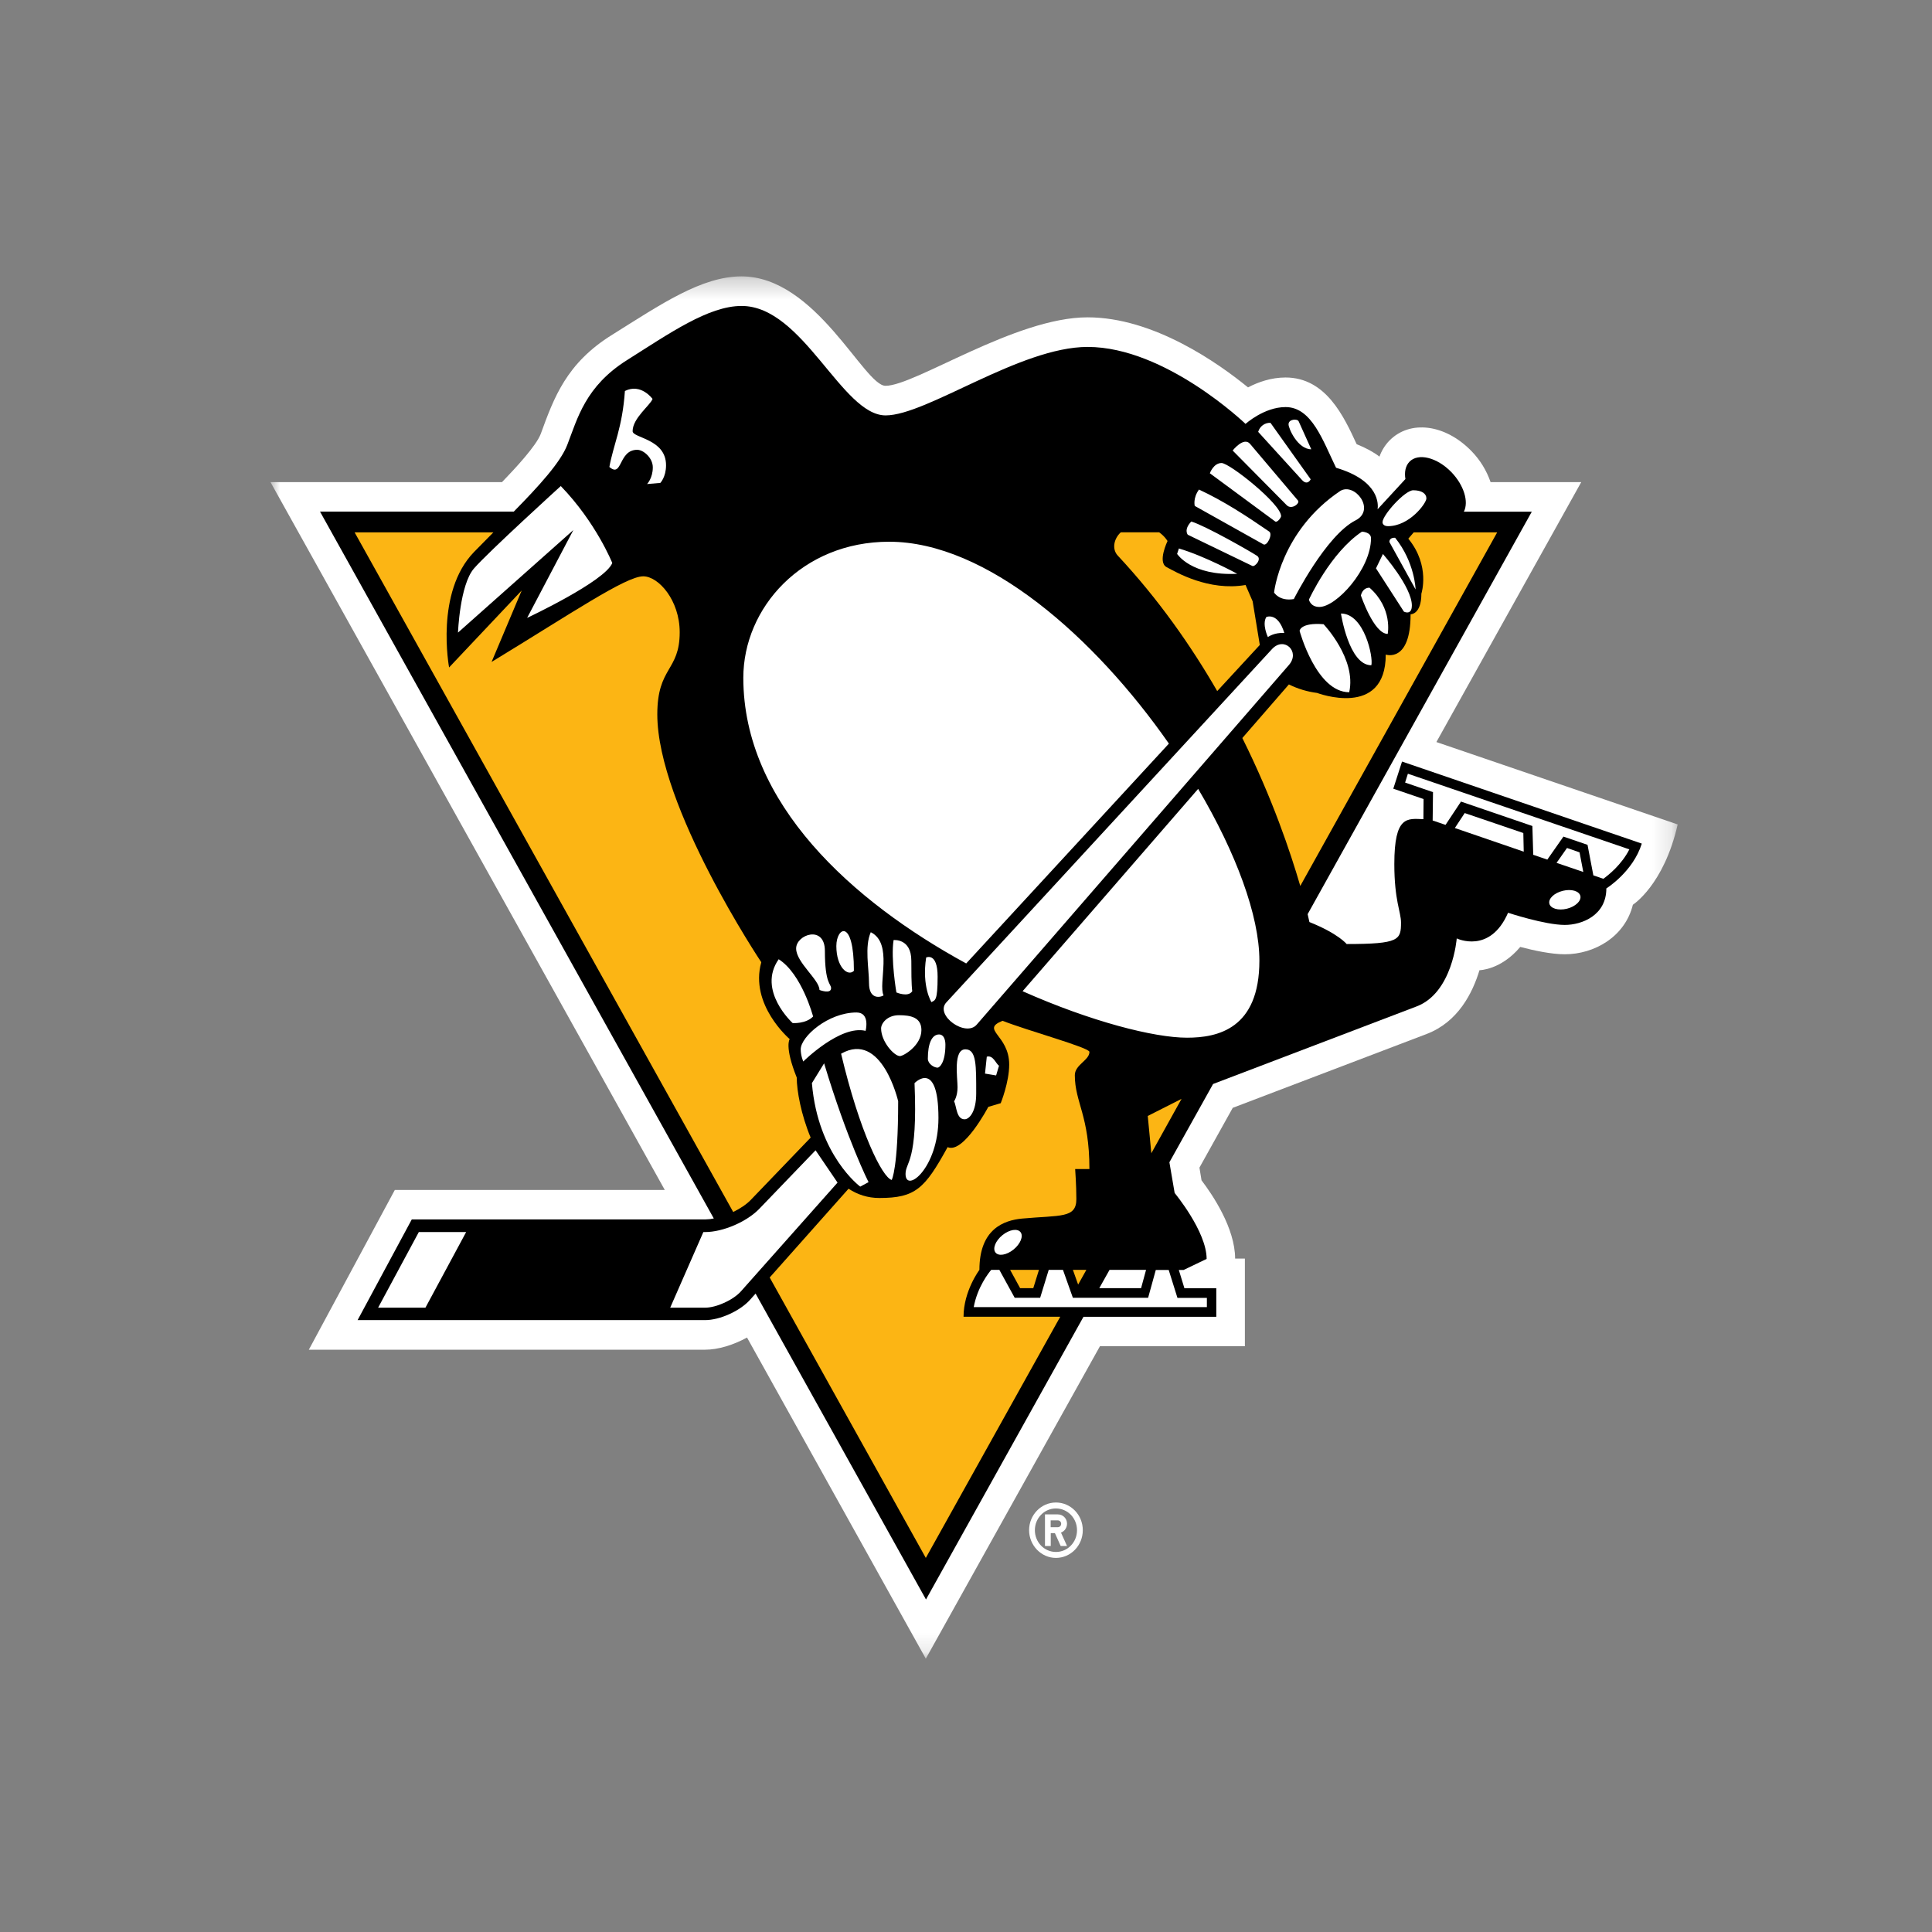 <svg width="100" height="100" viewBox="0 0 100 100" fill="none" xmlns="http://www.w3.org/2000/svg">
<rect x="0" y="0" width="100" height="100" fill="#808080" stroke="none"/>
<mask id="mask0_649_1701" style="mask-type:alpha" maskUnits="userSpaceOnUse" x="14" y="14" width="73" height="72">
<path fill-rule="evenodd" clip-rule="evenodd" d="M14 14.305H86.836V85.853H14V14.305Z" fill="white"/>
</mask>
<g mask="url(#mask0_649_1701)">
<path fill-rule="evenodd" clip-rule="evenodd" d="M81.845 24.954H77.152C76.944 24.352 76.608 23.805 76.169 23.355C74.804 21.945 72.969 21.719 71.906 22.815C71.683 23.048 71.511 23.328 71.401 23.635C71.089 23.395 70.694 23.182 70.22 22.991C69.562 21.564 68.631 19.539 66.537 19.539C65.791 19.539 65.119 19.779 64.597 20.051C63.047 18.787 59.707 16.425 56.291 16.425C52.547 16.425 47.358 19.969 45.835 19.969C44.729 19.97 42.239 14.305 38.381 14.305C36.305 14.305 34.202 15.755 31.7 17.319C29.312 18.796 28.675 20.581 27.986 22.466C27.749 23.078 26.709 24.202 25.984 24.954H14L34.409 61.592H20.436L15.985 69.861H36.485C37.187 69.861 37.968 69.612 38.666 69.231L47.92 85.853L56.933 69.68H64.435V65.144H63.93C63.925 63.567 62.767 61.85 62.191 61.093L62.083 60.436L63.807 57.341L73.838 53.521C75.471 52.9 76.222 51.392 76.577 50.218C76.577 50.218 77.683 50.209 78.688 49.013C79.395 49.198 80.295 49.393 80.993 49.393C82.512 49.393 84.105 48.5 84.518 46.828C84.518 46.828 86.125 45.808 86.836 42.673L74.347 38.408L81.845 24.954Z" fill="white"/>
</g>
<path fill-rule="evenodd" clip-rule="evenodd" d="M72.117 40.823L73.684 41.358L73.675 42.401C72.841 42.369 72.17 42.205 72.17 44.725C72.17 46.606 72.516 47.213 72.516 47.743C72.516 48.645 72.442 48.863 69.702 48.863C69.702 48.863 69.272 48.323 67.775 47.725C67.775 47.725 67.744 47.58 67.683 47.317L79.285 26.486H75.769C76.032 25.97 75.773 25.113 75.124 24.438C74.378 23.672 73.407 23.432 72.955 23.898C72.749 24.111 72.683 24.433 72.744 24.795L71.304 26.359C71.34 26.123 71.419 24.881 69.154 24.211C68.473 22.815 67.898 21.07 66.541 21.07C65.431 21.07 64.469 21.941 64.469 21.941C64.469 21.941 60.326 17.957 56.295 17.957C52.792 17.957 47.968 21.501 45.839 21.501C43.574 21.501 41.568 15.836 38.385 15.836C36.668 15.836 34.65 17.255 32.472 18.628C30.294 19.992 29.89 21.664 29.36 23.032C29.008 23.939 27.893 25.158 26.593 26.481H16.564L36.946 63.068C36.8 63.1 36.651 63.116 36.503 63.118H21.313L18.509 68.329H36.494C37.257 68.329 38.306 67.858 38.825 67.273L39.109 66.956L47.929 82.789L56.081 68.157H62.955V66.679H61.305L61.015 65.732H61.265L62.455 65.161C62.455 63.743 60.8 61.749 60.8 61.749L60.528 60.159L62.789 56.107L73.324 52.092C75.19 51.382 75.4 48.572 75.4 48.572C75.4 48.572 77.117 49.406 78.057 47.244C78.057 47.244 79.961 47.874 80.993 47.874C81.888 47.874 83.144 47.376 83.144 45.985C83.144 45.985 84.523 45.128 84.979 43.664L72.569 39.418L72.116 40.824L72.117 40.823Z" fill="black"/>
<path fill-rule="evenodd" clip-rule="evenodd" d="M41.239 55.773C40.589 54.151 40.875 53.784 40.875 53.784C40.875 53.784 38.785 52.011 39.404 49.805C39.404 49.805 34.022 41.752 34.022 36.976C34.022 34.506 35.181 34.746 35.181 32.726C35.181 31.067 34.084 29.83 33.293 29.83C32.389 29.83 29.571 31.752 25.444 34.262L27.003 30.564L23.245 34.547C23.245 34.547 22.512 30.659 24.536 28.571C24.87 28.23 25.204 27.89 25.537 27.555H18.355L37.951 62.733C38.311 62.556 38.64 62.339 38.868 62.099L41.959 58.882C41.463 57.69 41.239 56.453 41.239 55.773ZM73.175 27.555L72.894 27.881C74.048 29.291 73.57 30.727 73.57 30.727C73.57 31.815 73.012 31.796 73.012 31.796C73.012 34.33 71.726 33.881 71.726 33.881C71.726 37.212 68.171 35.866 68.171 35.866C67.665 35.802 67.173 35.654 66.713 35.426L64.303 38.2C65.866 41.335 66.797 44.122 67.302 45.857L77.494 27.555H73.175L73.175 27.555ZM55.804 66.49L56.23 65.728H55.533L55.804 66.49ZM64.839 31.13L64.47 30.279C62.569 30.609 60.87 29.616 60.383 29.354C59.9 29.1 60.431 28.004 60.431 28.004C60.431 28.004 60.299 27.768 59.997 27.551H58.013C57.639 27.895 57.551 28.43 57.854 28.756C59.961 31.013 61.656 33.437 63.003 35.771L65.207 33.383L64.838 31.131L64.839 31.13ZM59.593 59.692L61.156 56.878L59.408 57.762L59.593 59.692ZM56.388 54.445C56.388 54.223 53.162 53.339 51.893 52.836C50.725 53.308 52.236 53.548 52.236 55.102C52.236 56.022 51.797 57.101 51.797 57.101L51.155 57.291C51.155 57.291 49.87 59.737 49.048 59.376C47.867 61.519 47.389 62.008 45.514 62.008C44.913 62.008 44.387 61.832 43.921 61.528L39.839 66.123L47.92 80.638L54.878 68.154H49.873C49.873 66.821 50.694 65.729 50.694 65.729C50.694 63.609 51.959 63.164 52.902 63.073C54.895 62.892 55.712 63.069 55.712 62.063C55.712 61.352 55.65 60.509 55.65 60.509H56.388C56.388 57.74 55.633 57.06 55.633 55.651C55.633 55.108 56.389 54.881 56.389 54.446L56.388 54.445Z" fill="#FCB514"/>
<path fill-rule="evenodd" clip-rule="evenodd" d="M52.802 66.676H53.482L53.776 65.729H52.284L52.802 66.676V66.676Z" fill="#FCB514"/>
<path fill-rule="evenodd" clip-rule="evenodd" d="M75.813 42.084L75.303 42.858L78.868 44.082L78.847 43.117L75.813 42.084L75.813 42.084ZM81.108 43.891L80.567 44.662L81.951 45.133L81.757 44.118L81.107 43.891H81.108ZM57.429 65.729L56.898 66.676H59.062L59.32 65.728H57.428L57.429 65.729Z" fill="white"/>
<path fill-rule="evenodd" clip-rule="evenodd" d="M80.89 46.109C81.333 45.999 81.74 46.118 81.799 46.373C81.858 46.629 81.547 46.925 81.104 47.035C80.661 47.144 80.254 47.025 80.194 46.77C80.135 46.514 80.446 46.218 80.89 46.109" fill="white"/>
<path fill-rule="evenodd" clip-rule="evenodd" d="M51.891 63.927C52.25 63.638 52.668 63.572 52.825 63.779C52.981 63.986 52.817 64.388 52.457 64.678C52.098 64.967 51.68 65.034 51.523 64.826C51.367 64.619 51.531 64.216 51.891 63.927" fill="white"/>
<path fill-rule="evenodd" clip-rule="evenodd" d="M53.565 79.201C53.564 78.581 54.052 78.077 54.653 78.077H54.653C55.259 78.077 55.746 78.58 55.746 79.201C55.749 79.821 55.264 80.326 54.664 80.329H54.653C54.051 80.328 53.564 79.825 53.565 79.203V79.201V79.201ZM56.045 79.201C56.045 78.408 55.421 77.769 54.654 77.769C53.89 77.769 53.266 78.412 53.266 79.201C53.266 79.989 53.894 80.637 54.654 80.637C55.421 80.638 56.044 79.997 56.045 79.205V79.201V79.201ZM67.871 23.255L67.217 21.805C67.151 21.664 66.695 21.687 66.695 21.963C66.69 22.172 67.169 23.255 67.871 23.255H67.871ZM67.841 24.809L65.76 21.886C65.469 21.871 65.206 22.064 65.123 22.353L67.388 24.841C67.678 25.158 67.841 24.809 67.841 24.809H67.841ZM67.178 25.901L64.702 22.974C64.373 22.589 63.802 23.319 63.802 23.319L66.603 26.151C66.862 26.409 67.314 26.037 67.178 25.901ZM66.309 26.717C66.309 26.087 63.644 23.966 63.227 23.966C62.81 23.966 62.621 24.496 62.621 24.496L66.001 26.989C66.111 27.07 66.309 26.789 66.309 26.717ZM65.395 28.176C65.585 28.28 65.891 27.65 65.694 27.514C64.518 26.708 63.363 25.946 62.059 25.339C61.734 25.788 61.84 26.186 61.84 26.186L65.395 28.176ZM64.825 29.295C64.948 29.35 65.325 28.946 65.066 28.77C64.754 28.561 62.384 27.206 61.66 26.994C61.255 27.419 61.48 27.678 61.48 27.678L64.825 29.295ZM64.039 29.699C64.039 29.699 62.349 28.779 61.019 28.389L60.927 28.67C60.931 28.674 61.664 29.821 64.039 29.699ZM71.915 28.054L73.271 30.51C73.271 30.51 73.236 29.109 72.213 27.836C72.213 27.836 71.915 27.799 71.915 28.054ZM73.078 31.343C73.078 30.378 71.581 28.674 71.581 28.674L71.221 29.417L72.665 31.656C72.665 31.661 73.077 31.869 73.077 31.343H73.078ZM70.44 30.822C70.44 30.822 71.111 32.811 71.827 32.811C71.827 32.811 72.099 31.489 70.887 30.419C70.51 30.419 70.44 30.822 70.44 30.822ZM69.408 31.756C69.408 31.756 69.812 34.434 70.98 34.434C71.09 34.022 70.615 31.756 69.408 31.756ZM69.835 35.83C70.221 34.103 68.508 32.309 68.508 32.309C67.301 32.214 67.267 32.653 67.267 32.653C67.267 32.653 68.126 35.83 69.835 35.83V35.83ZM65.625 32.975C65.625 32.975 65.945 32.73 66.476 32.762C66.143 31.669 65.546 31.937 65.546 31.937C65.309 32.304 65.625 32.975 65.625 32.975V32.975ZM71.845 27.234C72.956 27.234 73.83 26.046 73.83 25.797C73.83 25.548 73.584 25.376 73.149 25.376C72.715 25.376 71.56 26.663 71.56 27.026C71.556 27.102 71.612 27.234 71.845 27.234ZM67.749 31.035C67.749 31.035 67.824 31.416 68.29 31.416C69.172 31.416 70.963 29.455 70.963 27.859C70.963 27.533 70.493 27.519 70.493 27.519C68.856 28.611 67.75 31.035 67.75 31.035H67.749ZM70.173 26.93C71.217 26.382 70.125 24.968 69.378 25.407C66.275 27.487 65.946 30.669 65.946 30.669C65.946 30.669 66.222 31.135 66.968 31.008C66.968 31.008 68.627 27.709 70.172 26.929L70.173 26.93ZM47.938 49.56C47.706 51.073 48.211 51.871 48.211 51.871C48.395 51.762 48.531 51.834 48.531 50.552C48.531 49.275 47.938 49.56 47.938 49.56L47.938 49.56ZM46.252 48.658C46.099 49.633 46.397 51.368 46.397 51.368C46.397 51.368 47.008 51.636 47.218 51.305C47.17 50.96 47.17 50.185 47.17 49.727C47.17 48.559 46.252 48.658 46.252 48.658ZM45.071 48.251C44.742 49.003 44.98 50.118 44.98 50.888C44.98 51.686 45.493 51.659 45.734 51.523C45.44 50.916 46.239 48.826 45.071 48.251H45.071ZM44.198 50.249C44.198 47.512 43.289 47.983 43.289 48.967C43.289 50.063 43.886 50.566 44.198 50.249L44.198 50.249ZM43.017 51.146C43.017 50.911 42.696 50.938 42.696 49.22C42.696 47.856 41.208 48.368 41.208 49.093C41.208 49.818 42.416 50.711 42.416 51.241C42.416 51.241 43.017 51.472 43.017 51.146L43.017 51.146ZM40.304 49.651C39.172 51.269 41.028 52.954 41.028 52.954C41.028 52.954 41.709 53.004 42.086 52.614C42.086 52.614 41.502 50.407 40.304 49.65L40.304 49.651ZM47.336 56.063C47.512 60.2 46.871 60.127 46.871 60.762C46.871 61.791 48.574 60.476 48.574 57.867C48.569 54.78 47.336 56.063 47.336 56.063H47.336ZM43.535 54.54C44.492 58.582 45.664 60.943 46.155 61.074C46.155 61.074 46.489 60.49 46.489 57C46.489 57 45.65 53.334 43.535 54.54V54.54ZM42.024 56.063C42.34 59.819 44.526 61.419 44.526 61.419L44.956 61.188C44.956 61.188 43.859 59.035 42.656 55.038L42.024 56.063H42.024ZM51.076 54.694L50.984 55.569L51.559 55.664L51.709 55.16C51.55 55.07 51.414 54.599 51.076 54.694V54.694ZM49.97 54.313C49.328 54.313 49.562 55.786 49.562 56.275C49.562 56.755 49.382 57.004 49.382 57.004C49.514 57.249 49.496 57.934 49.926 57.934C50.172 57.934 50.528 57.553 50.528 56.601C50.528 55.17 50.549 54.313 49.97 54.313V54.313ZM48.609 53.543C48.236 53.543 48.025 54.005 48.025 54.798C48.025 55.061 48.341 55.261 48.525 55.261C48.649 55.261 48.934 54.971 48.934 54.073C48.934 53.797 48.842 53.544 48.609 53.544V53.543ZM47.692 53.317C47.692 52.655 47.134 52.547 46.528 52.547C45.922 52.547 45.606 52.968 45.606 53.231C45.606 53.915 46.282 54.663 46.581 54.663C46.748 54.667 47.692 54.128 47.692 53.317H47.692ZM44.803 53.357C44.803 53.357 45.053 52.406 44.333 52.406C42.858 52.406 41.445 53.666 41.445 54.313C41.445 54.648 41.577 54.943 41.577 54.943C41.577 54.943 43.499 53.035 44.803 53.357L44.803 53.357ZM65.857 33.577L48.982 51.885C48.368 52.547 49.987 53.706 50.558 53.031L66.717 34.416C67.31 33.731 66.48 32.934 65.857 33.577V33.577ZM32.744 22.317C32.744 21.646 33.661 20.971 33.776 20.649C33.776 20.649 33.183 19.82 32.345 20.237C32.218 22.127 31.748 23.024 31.541 24.17C32.226 24.755 31.998 23.282 32.981 23.282C33.311 23.282 33.789 23.703 33.789 24.189C33.789 24.755 33.491 25.054 33.491 25.054L34.179 24.995C34.179 24.995 34.474 24.692 34.474 24.084C34.478 22.706 32.744 22.679 32.744 22.317L32.744 22.317ZM24.531 29.426C23.798 30.278 23.706 32.743 23.706 32.743L29.676 27.437L27.284 31.982C27.284 31.982 31.322 30.088 31.691 29.141C31.691 29.141 30.861 27.056 29.026 25.158C29.026 25.158 25.268 28.575 24.531 29.426V29.426ZM52.93 51.305C56.467 52.877 59.729 53.711 61.441 53.711C63.021 53.711 65.186 53.258 65.186 49.719C65.186 47.398 63.97 44.131 62.016 40.832L52.929 51.305H52.93ZM50.01 49.868L60.502 38.489C56.665 32.993 51.072 28.04 46.02 28.04C41.516 28.04 38.474 31.461 38.474 35.082C38.474 41.603 44.15 46.674 50.01 49.868L50.01 49.868ZM74.153 42.468L74.821 42.695L75.62 41.49L79.316 42.754L79.36 44.244L80.089 44.493L80.923 43.302L82.17 43.728L82.472 45.309L82.987 45.486C83.241 45.305 83.93 44.765 84.335 43.963L72.872 40.048L72.728 40.506L74.172 41L74.154 42.467L74.153 42.468ZM59.825 65.729L59.426 67.174H55.532L55.019 65.729H54.281L53.838 67.174H52.521L51.727 65.729H51.305C51.178 65.878 50.594 66.608 50.4 67.655H62.468V67.179H60.945L60.492 65.733H59.826V65.729H59.825ZM19.571 67.686H22.02L24.128 63.771H21.678L19.571 67.686V67.686ZM39.312 62.557C38.662 63.236 37.424 63.771 36.498 63.771H36.406L34.689 67.686H36.489C37.082 67.686 37.955 67.287 38.355 66.835L43.351 61.211L42.214 59.539L39.312 62.556V62.557Z" fill="white"/>
<path fill-rule="evenodd" clip-rule="evenodd" d="M54.751 79.047H54.382V78.693H54.751C54.847 78.693 54.926 78.774 54.926 78.87C54.926 78.969 54.852 79.047 54.751 79.047H54.751ZM55.229 80.021L54.917 79.328C55.105 79.256 55.229 79.071 55.229 78.865C55.229 78.593 55.014 78.385 54.755 78.385H54.088V80.021H54.387V79.355H54.602L54.9 80.02H55.229V80.021Z" fill="white"/>
</svg>

